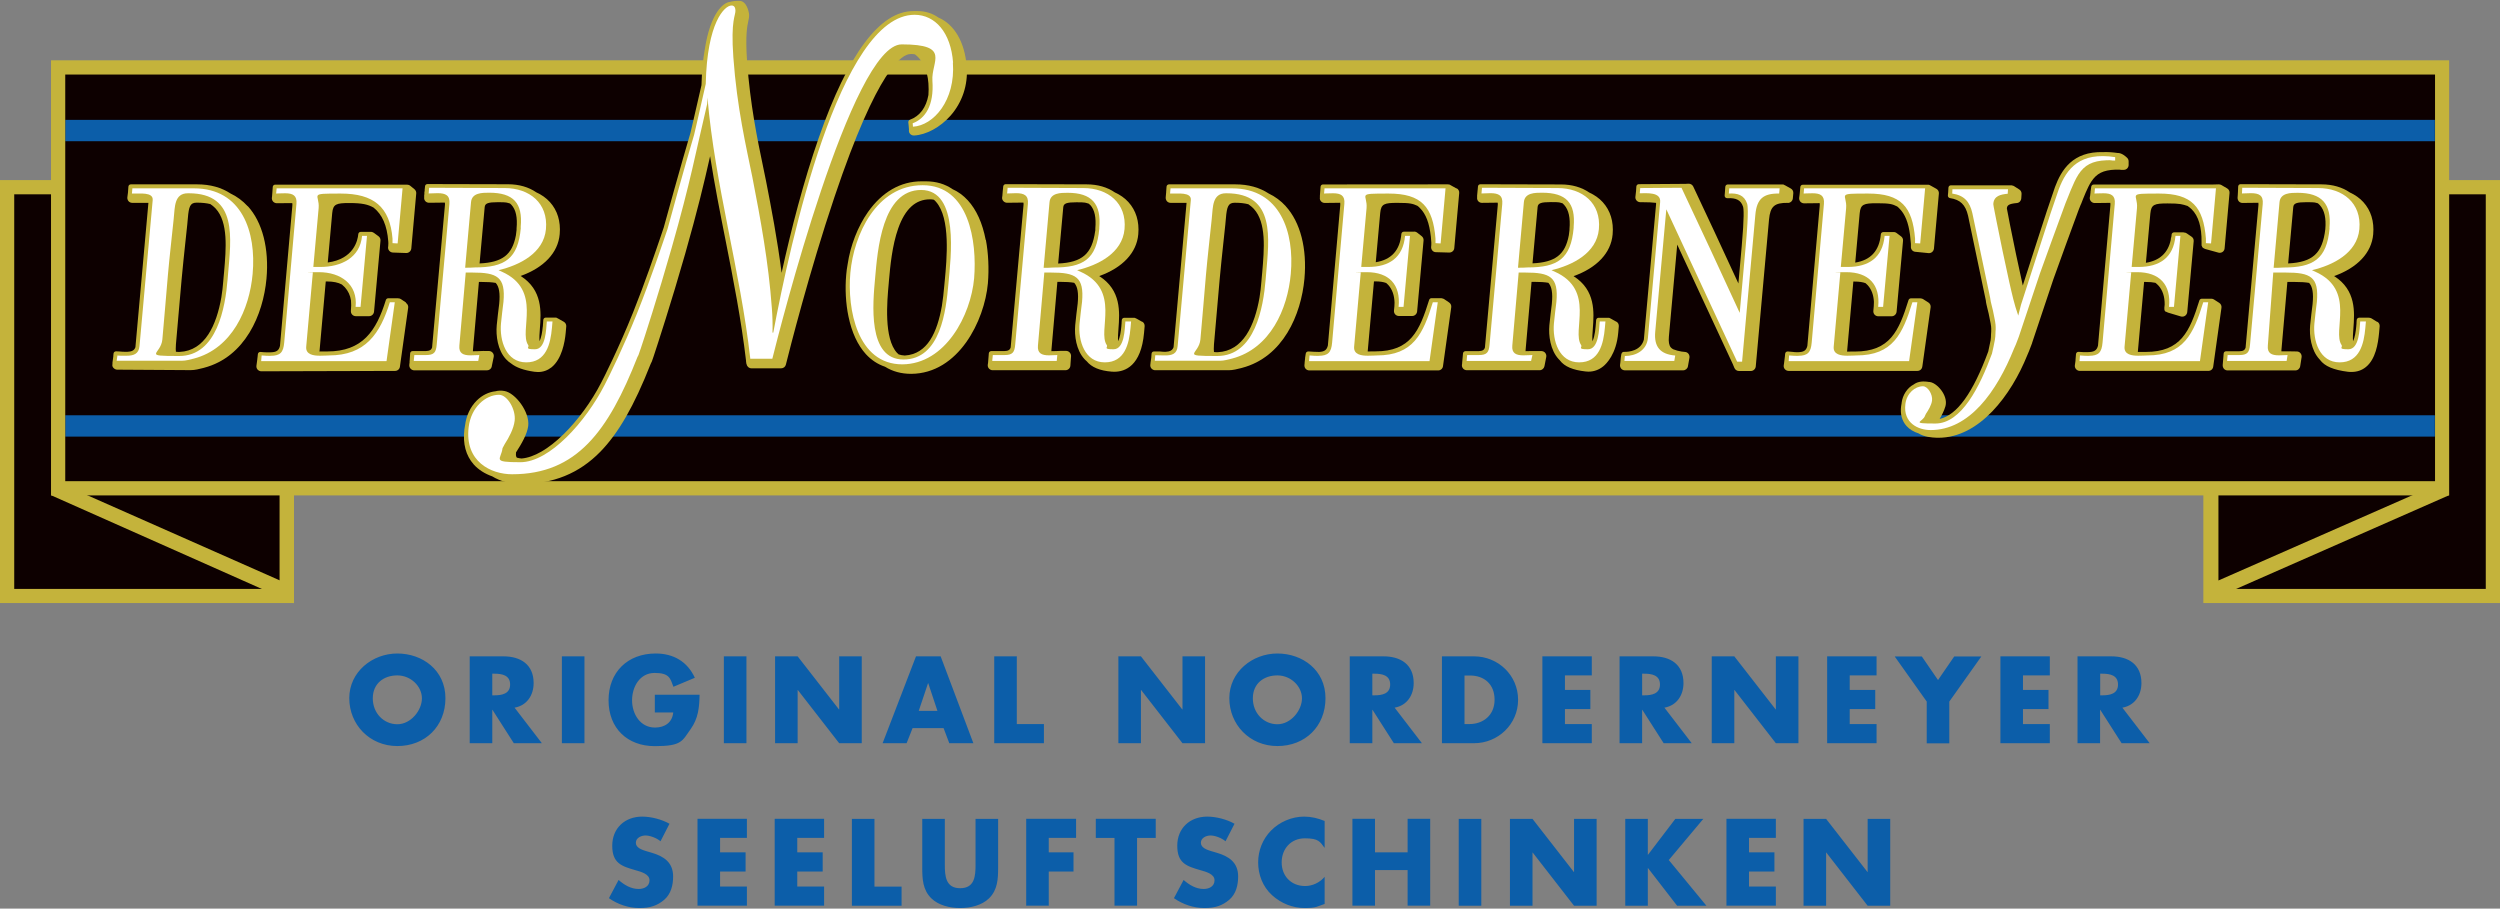 <svg xmlns="http://www.w3.org/2000/svg" viewBox="0 0 2636.2 958.1"><rect x="0" y="0" width="2636.2" height="958.1" fill="#808080" stroke="none"/><defs><style>      .cls-1 {        fill: #0c5ea9;      }      .cls-1, .cls-2, .cls-3, .cls-4, .cls-5 {        stroke-width: 0px;      }      .cls-2 {        fill-rule: evenodd;      }      .cls-2, .cls-4 {        fill: #c4b33b;      }      .cls-3 {        fill: #0d0000;      }      .cls-5 {        fill: #fff;      }    </style></defs><g id="Fl&#xE4;chen_schwarz" data-name="Fl&#xE4;chen schwarz"><rect class="cls-3" x="2330.9" y="197.4" width="297.8" height="431"></rect><rect class="cls-3" x="7.5" y="197.4" width="295" height="431"></rect><rect class="cls-3" x="61.3" y="71.1" width="2513.8" height="443.7"></rect><polygon class="cls-2" points="2553 511.7 2557 516.4 2339.3 612.1 2339.3 511.7 2324.1 511.7 2324.1 635.9 2582.3 522.3 2573.3 511.7 2553 511.7"></polygon><polygon class="cls-2" points="295 515.7 295 612 77.3 515.7 57.7 515.7 54 522.2 54 522.3 310 636.1 310 515.7 295 515.7"></polygon><polygon class="cls-4" points="2575.1 189.9 2575.1 204.9 2621.2 204.9 2621.2 621 2338.4 621 2338.4 514.9 2323.4 514.9 2323.4 635.9 2636.2 635.9 2636.2 189.9 2575.1 189.9"></polygon><polygon class="cls-4" points="295 513.7 295 621 15 621 15 204.9 62.3 204.9 62.3 189.9 0 189.9 0 635.9 310 635.9 310 513.7 295 513.7"></polygon><path class="cls-1" d="M2567.5,460.4H68.8v-22.5h2498.7v22.5ZM2567.5,148.9H68.8v-22.5h2498.7v22.5Z"></path><path class="cls-4" d="M2582.6,522.4H53.8V63.6h2528.8v458.7ZM68.8,507.4h2498.9V78.6H68.8v428.8Z"></path><g><path class="cls-4" d="M261.1,217.4c-5.2-5.7-11.2-10.1-17.9-13.3-9.7-6.4-21.5-9.7-35.3-9.7h-64.9c0,0-.2,0-.2,0h-4.8c-1.4,0-2.5,1-2.6,2.4l-.4,5.5h0s0,.3,0,.3l-.7,5.4c-.2,1.5.3,3,1.2,4.1s2.4,1.8,3.9,1.8h10.6c1.1,0,2.4,0,3.9,0,.6,0,1.5,0,2.6,0l-13.7,152.2c-1.1,3.3-3.7,4.7-8.7,4.9-1.1,0-2.2,0-4.7-.1-.4,0-.9,0-1.3-.1-1.6-.1-3.2-.3-5-.3s0,0-.1,0h-.8c-1.3,0-2.4,1.1-2.5,2.4l-.3,3.5-.8,6c0,.2,0,.3,0,.5v1c-.4,1.5,0,3,1.1,4.1s2.4,1.8,3.9,1.8l77.5.5c4.5,0,9-1.2,13-2.2l1.1-.3c43.3-11.4,62.3-56,65.8-93.9,2.9-31.8-4.3-59.7-19.7-76.5ZM185.5,371.1c-.2-1.6-.3-4,0-7.9,1-11.4,2-23.1,3-34.3.9-11.2,1.9-22.8,3-34.2,1.1-12.7,2.6-25.8,3.9-38.5.7-6.5,1.4-13.1,2.1-19.7l.2-2.3c.2-1.4.3-2.9.4-4.3,1-12,2.4-16.1,9-16.2h.4c.1,0,.2,0,.3,0,5.3,0,9.9.5,14,1.5,2.1,1.4,3.9,2.9,5.6,4.7,13.4,14.6,11,42.3,8.9,66.8-.2,1.8-.3,3.6-.5,5.3l-.4,4.7c-.4,5.5-1.1,11.2-2,16.9-5.1,29-17.1,56.3-44,57.5-1.5,0-2.8,0-4-.2Z"></path><path class="cls-4" d="M428.1,319l-5.2-3.5c-.8-.6-1.8-.9-2.8-.9-.2,0-.5-.1-.8-.1h-5.2c0,0-.2,0-.3,0h-4.4c-1.1,0-2.1.7-2.5,1.8-10.1,32.6-24.5,54.3-61.8,54.3s-3.2,0-4.8.1c-.6,0-1.3,0-1.9,0-.5,0-1,0-1.5,0,0,0,0-.1,0-.2l6.6-73.7c.5,0,1,0,1.5,0,6.4,0,11.6,1.1,15.5,3.2,1.1.9,2.1,1.9,3.1,2.9,3.5,3.9,5.7,8.5,6.5,13.9.3,3.2.3,6.9-.1,10.9-.1,1.5.3,2.9,1.3,4,1,1.1,2.4,1.7,3.9,1.7h14c2.7,0,4.9-2.1,5.2-4.7l6.8-74.9c.2-1.8-.6-3.6-2.1-4.7l-4.9-3.6c-1-.7-2.2-1.1-3.4-1-.2,0-.4,0-.6,0h-5.2c0,0-.2,0-.2,0h-4.4c-1.3,0-2.5,1-2.6,2.4-.6,6.5-4.7,26.2-32.2,29.9l4.7-52.1c.9-9.6,4.4-10.6,18.1-10.6s19.6,1.5,25.5,4.8c9.2,7.3,14.2,18.9,15.5,35.5.1,1.5.2,2.9,0,4.3,0,.2,0,.5,0,.7,0,.4-.1.8-.2,1.2-.1,1.4.3,2.8,1.3,3.9.9,1.1,2.3,1.7,3.7,1.8l14.1.5c2.7.1,5.1-2,5.4-4.7l5.2-58.1c.2-1.7-.6-3.4-1.9-4.5l-4.4-3.6c-1-.8-2.2-1.2-3.4-1.2h-.7c-.2,0-.4,0-.5,0h-132.8c0,0-.2,0-.2,0h-4.8c-1.4,0-2.5,1-2.6,2.4l-.4,5.5s0,0,0,0l-.3,3.9c0,.1,0,.2,0,.3l-.2,1.5c-.2,1.5.2,3,1.2,4.2,1,1.1,2.5,1.8,4,1.8,3.6,0,7.2,0,10.3-.1,2.4,0,4.4,0,6,0,.1,1,.2,2.1,0,3.4l-12.9,146.2c0,.3,0,.7-.1,1-1.2,5-3.9,6.6-10,6.7-1.5,0-3.1,0-4.6,0-2,0-4-.2-5.9-.4-1.4-.1-2.7.9-2.8,2.4l-.3,2.8-.3,2.4c0,.1,0,.2,0,.3l-.9,6.6c-.2,1.5.2,3,1.2,4.1,1,1.1,2.4,1.8,3.9,1.8h0l141.1-.4c2.6,0,4.8-1.9,5.1-4.5l8.7-62.1c.3-2-.6-3.9-2.2-5Z"></path><path class="cls-4" d="M518.5,386.5l2.1-10.1c.3-1.5,0-3.1-1-4.3-.4-.5-.9-.9-1.5-1.3-.3-.2-.7-.4-1.2-.5-.4-.1-.9-.2-1.4-.2s-.5,0-.7,0c-3.2-.1-7.5,0-11,.2,0,0-.2,0-.3,0-1.5,0-3,0-4.4.1-.1,0-.3,0-.4,0,0-.3,0-.6,0-1l6.3-72.1h2.3c6.5,0,11.5.3,15.4,1,0,0,0,0,0,0,3.6,3.9,4.8,10.8,3.7,22.1-.9,7.4-1.9,15.1-2.6,22.6-1,11,1,26.2,9.7,35.7,1.7,1.8,3.5,3.4,5.5,4.6,5.4,4.3,13.3,7.1,24.4,8.7,1.3.2,2.6.3,3.9.3,5.3,0,10.1-1.7,14.2-4.9,10.9-8.7,14.1-26.5,15-36.3l.6-6.8c.2-2-.8-4-2.6-5l-6-3.4c-.3-.1-.5-.3-.8-.4-.5-.4-1-.6-1.6-.6h-6c0,0-.2,0-.2,0h-4.4c-1.3,0-2.5,1-2.6,2.4,0,.8-.1,1.8-.2,2.8,0,0,0,.2,0,.3,0,.7-.1,1.5-.2,2.4,0,.6,0,1.3-.2,2-.5,4.9-1.3,10.9-3.4,14.9-.3-3.7,0-8.3.4-13.2,1.3-17.4,3.1-40.6-20.3-55.5,24.6-8.8,39.5-24.5,41.2-44.1,1.2-13.4-2.4-25.1-10.4-33.9-3.9-4.3-8.8-7.7-14.3-10.2-7.9-5.5-18.2-8.5-29.8-8.5s-27,0-40.1-.1c-13,0-26.5-.1-39.8-.1h-.3c0,0-.2,0-.3,0-1.5,0-2.9,0-4.4,0s-2.5,1-2.6,2.3l-.4,3.8s0,0,0,.1v1.3c-.2.3-.3.7-.3,1v2c-.1,0-.2,1.4-.2,1.4,0,.2,0,.4,0,.6v1.7c-.2,1.4.3,2.8,1.3,3.9,1,1,2.3,1.6,3.8,1.6s5.2,0,9.1-.1c2.8,0,5.8-.1,7.6-.1.2,1,.2,2.2,0,3.6l-13.4,148.4c0,.2,0,.3,0,.5-.8,2.9-2.6,3.9-6.8,4.1h-8.8c0,0-.2,0-.2,0h-4.8c-1.4,0-2.5,1-2.6,2.4l-.4,5.8c0,0,0,.2,0,.3l-.2,2.4v1.6c-.1,0-.1.1-.1.2l-.2,2c-.1,1.4.4,2.9,1.4,3.9,1,1.1,2.4,1.7,3.8,1.7h76.7c2.5,0,4.6-1.7,5.1-4.1ZM539.3,216c4.7,5.1,6.5,13.3,5.4,25.1v1.4c-.3,2-.5,3.9-.7,5.7-3.9,20.6-14.4,28.5-38.3,29.6l5.4-59.5c.4-3.9,3.6-5.1,13.9-5.1s9.2.5,12.8,1.4c.6.5,1.1,1,1.6,1.5Z"></path><path class="cls-4" d="M1039.4,253c-3.4-17.8-9.8-31.9-18.9-41.8-4.7-5.1-10-9-16-11.7-8-5.5-17.4-8.3-28.2-8.3s-1.8,0-2.7,0c-.6,0-1.3,0-1.9,0-22,0-41.5,11.2-56.4,32.3-10.7,15.2-18.6,35.4-21.5,55.2-.7,3.7-1.2,7.4-1.5,11.1h0c-1.3,14.6-.5,30.2,2.4,44,3.5,16.8,9.7,30.1,18.3,39.6,5.8,6.3,12.5,10.7,20.2,13.3,8,5,17.2,7.5,27.6,7.5,49.9-.3,77.3-55.9,80.9-95.4,1.3-15.6.5-31.8-2.1-45.8ZM986.9,212.7c15.6,17.3,11.5,60.4,9.3,83.6-.2,1.9-.3,3.6-.5,5.2-.6,7.1-1.4,14.2-2.5,21.1-4.9,27.6-15,50.8-39.1,52.3-2.3-.1-4.5-.5-6.5-1.2-.6-.5-1.1-1-1.7-1.6-14-15.3-10.5-54.1-8.8-72.8l.3-3.6c1.3-14.7,3.3-36.8,9.8-55,7.3-20.5,18.3-30.5,33.4-30.5,1.4,0,2.8.1,4.1.4.8.6,1.5,1.3,2.2,2.1Z"></path><path class="cls-4" d="M1204.5,339.4l-6-3.4c-.2-.1-.5-.2-.8-.3-.5-.4-1-.6-1.6-.6h-6c0,0-.2,0-.2,0h-4.4c-1.3,0-2.5,1-2.6,2.4,0,.8-.1,1.8-.2,2.8,0,.2,0,.5,0,.7,0,.7-.1,1.4-.2,2.3,0,.4,0,.9-.1,1.3-.5,5-1.3,11.1-3.4,15.2-.3-3.7,0-8.3.4-13.2,1.3-17.4,3.1-40.6-20.3-55.5,24.6-8.8,39.5-24.5,41.2-44.1,1.2-13.4-2.4-25.1-10.4-33.9-3.9-4.3-8.8-7.7-14.3-10.2-7.9-5.5-18.2-8.5-29.8-8.5s-27,0-40.1-.1c-13,0-26.5-.1-39.8-.1h-.3c0,0-.2,0-.3,0-1.5,0-2.9,0-4.4,0h-.4c-1.3,0-2.5,1-2.6,2.3l-.6,5.7c0,0,0,.1,0,.2l-.3,3.7c0,.1,0,.2,0,.3l-.2,1.2c-.3,1.5,0,3.1,1.1,4.3,1,1.2,2.5,1.9,4,1.9s5.4,0,9.4-.1c3,0,6-.1,7.9-.1.2,1,.2,2.2,0,3.6l-13.4,148.4c0,.2,0,.3,0,.5-.8,2.9-2.6,4-6.8,4.1h-8.8c0,0-.2,0-.2,0h-4.7c-1.3,0-2.5,1-2.6,2.4l-.5,6.2s0,0,0,0l-.3,3.7-.3,2c-.2,1.5.2,3,1.2,4.1,1,1.1,2.4,1.8,3.9,1.8h76.8c2.7,0,5-2.1,5.2-4.8l.7-10c.1-1.4-.4-2.9-1.4-3.9-1-1.1-2.4-1.7-3.8-1.7s-.5,0-.7,0c-2.4-.2-5.8,0-9.8.2,0,0-.1,0-.2,0-1.5,0-3,0-4.4.1-.1,0-.3,0-.4,0,0-.3,0-.6,0-1l6.3-72.1h2.3c6.5,0,11.5.3,15.4,1,0,0,0,0,0,0,3.6,3.9,4.8,10.8,3.7,22-.9,7.4-1.9,15-2.6,22.7-1,11,1,26.2,9.7,35.7.8.8,1.5,1.6,2.4,2.3,5.2,6.4,13.8,10,26.4,11,.9,0,1.8.1,2.7.1,11.4,0,28.3-6.1,31.4-41.1l.6-6.8c.2-2-.8-4-2.6-5ZM1149.6,216.1c4.7,5.1,6.4,13.2,5.4,24.9v2.1c-.2.3-.2.5-.2.8-3.3,23.8-13.6,32.8-39,34l5.4-59.5c.4-3.9,3.6-5.1,13.9-5.1s9.4.5,13,1.5c.5.5,1,.9,1.5,1.4Z"></path><path class="cls-4" d="M1355.8,217.4c-5.2-5.7-11.2-10.1-17.9-13.3-9.7-6.4-21.5-9.7-35.3-9.7h-64.9c0,0-.2,0-.2,0h-4.8c-1.4,0-2.5,1.1-2.6,2.4l-.4,5.5s0,0,0,0h0c0,.2,0,.3,0,.4l-.5,5.5c-.1,1.5.4,2.9,1.3,4,1,1.1,2.4,1.7,3.8,1.7h10.4c1.1,0,2.4,0,3.9,0,.6,0,1.5,0,2.6,0l-13.7,152.2c-1.1,3.2-3.7,4.7-8.6,4.9-1.6,0-3.2-.1-6.1-.4,0,0-.2,0-.2,0h-4.7c-.2,0-.5,0-.7,0-.3,0-.7,0-1.1.1-1,.3-1.7,1.2-1.8,2.2l-.3,3.8c0,0,0,.2,0,.3l-.8,5.5c0,.1,0,.2,0,.4l-.2,1.6c-.2,1.5.2,3,1.2,4.1,1,1.1,2.4,1.8,3.9,1.8h77.5c4.5,0,9-1.2,13-2.2l1.1-.3c43.3-11.4,62.3-56,65.8-93.9,2.9-31.8-4.3-59.7-19.7-76.5ZM1280.1,371.1c-.2-1.6-.3-4,0-7.9,1-11.4,2-23,3-34.2.9-11.2,1.9-22.9,3-34.3,1.1-12.7,2.6-25.9,3.9-38.5.7-6.5,1.4-13,2.1-19.6l.2-2.3c.2-1.4.3-2.9.4-4.3,1-12.1,2.5-16.2,9.2-16.2s.4,0,.6,0h0c5.2,0,9.8.5,13.9,1.6,2.1,1.4,4,3,5.7,4.8,13.4,14.6,11,42.3,8.9,66.8-.2,1.8-.3,3.6-.5,5.3l-.4,4.7c-.4,5.5-1.1,11.2-2,16.9-5.1,29-17.1,56.3-44,57.5-1.5,0-2.8,0-4-.2Z"></path><path class="cls-4" d="M1536,198.8l-6.5-3.6c-.5-.5-1.1-.7-1.8-.7h0c-.4,0-.8-.1-1.2-.1h-6.6c0,.1-119.8.1-119.8.1,0,0-.2,0-.2,0h-4.8c-1.4,0-2.5,1-2.6,2.4l-.4,5.5s0,0,0,0l-.3,3.9c0,.2,0,.4,0,.6v1.4c-.3,1.5.2,2.9,1.2,4s2.4,1.7,3.9,1.7,5.2,0,9.1-.1c2.6,0,5.3,0,7.2-.1.1,1,.2,2.1,0,3.4l-12.9,146.2c0,.3,0,.7-.1,1-1.2,4.7-3.6,6.4-9.1,6.7-3.5,0-8.5-.3-10.9-.5-.2,0-.3,0-.5,0,0,0,0,0,0,0-1.4-.1-2.6.9-2.8,2.2l-.7,4.4c0,.2,0,.3,0,.5l-.5,4.6v.4c0,0,0,.1,0,.2l-.2,2c-.1,1.5.3,2.9,1.3,4,1,1.1,2.4,1.7,3.9,1.7h135.8c2.6,0,4.8-1.9,5.1-4.5l8.7-62.1c.3-2-.6-4-2.3-5.1l-5.2-3.5c-.7-.5-1.5-.7-2.3-.8-.3-.2-.7-.2-1.1-.2h-5.2c0,0-.2,0-.3,0h-4.4c-1.1,0-2.1.7-2.5,1.8-10.2,32.8-19.6,54.3-56.6,54.3s-3.2,0-4.8.1c-.6,0-1.3,0-1.9,0-.5,0-1,0-1.5,0,0,0,0-.1,0-.2l6.6-73.7c.5,0,1,0,1.5,0,4.7,0,8.5.6,11.4,1.7.8.7,1.6,1.4,2.3,2.2,4.1,4.6,6.3,10.8,6.5,18.5,0,2.5-.2,5.3-.6,8.4-.1,1.5.3,2.9,1.3,4,1,1.1,2.4,1.7,3.9,1.7h14c2.7,0,4.9-2.1,5.2-4.7l6.8-74.9c.2-1.8-.6-3.5-2-4.6l-4.7-3.7c-1.2-.9-2.6-1.3-4-1,0,0-.2,0-.3,0h-5.2c0,0-.2,0-.2,0h-4.4c-1.3,0-2.5,1-2.6,2.4-1.5,17.2-10.6,27.2-27,29.8l4.7-52c.9-9.6,4.4-10.6,18.1-10.6s16.2.9,21.1,3.1c1,.7,1.9,1.5,2.7,2.4,6.3,6.3,9.9,15.7,11.5,30.2.2,2,.4,4.1.5,6.3.1,1.3-.1,3.7-.2,4.4-.1,1.4.3,2.8,1.3,3.9.9,1.1,2.3,1.7,3.7,1.7l14.1.4c2.8,0,5.1-2,5.3-4.7l5.2-58.1c.2-2.1-.9-4-2.7-5Z"></path><path class="cls-4" d="M1704.7,339.4l-6.1-3.4c-.2-.1-.4-.2-.6-.3-.5-.4-1-.6-1.7-.6h-6c0,0-.2,0-.2,0h-4.4c-1.3,0-2.5,1-2.6,2.4,0,.8-.1,1.8-.2,2.8-.4,5.2-1,14.2-3.7,19.6-.3-3.7,0-8.3.4-13.2,1.3-17.4,3.1-40.6-20.3-55.5,24.6-8.8,39.5-24.5,41.2-44.1,1.2-13.4-2.4-25.1-10.4-33.9-3.9-4.3-8.8-7.7-14.3-10.2-7.9-5.5-18.2-8.5-29.8-8.5s-27,0-40.1-.1c-13,0-26.5-.1-39.8-.1h-.3c0,0-.2,0-.3,0-1.5,0-2.9,0-4.4,0s-2.5,1-2.6,2.3l-.3,3.4c0,.2,0,.5-.1.8l-.2,2.2-.3,3.2c0,.2,0,.4,0,.5v1.6c-.2,1.4.3,2.9,1.2,3.9,1,1.1,2.4,1.7,3.8,1.7s5.2,0,9.1-.1c2.9,0,5.8-.1,7.6-.1.2,1,.2,2.2,0,3.6l-13.4,148.4c0,.2,0,.3,0,.5-.8,2.9-2.6,3.9-6.8,4.1h-8.8c0,0-.2,0-.2,0h-4.8c-1.3,0-2.5,1-2.6,2.4l-.6,6.8s0,0,0,0l-.3,3.2c0,.2,0,.4,0,.6l-.2,1.4c-.2,1.5.3,2.9,1.3,4s2.4,1.7,3.9,1.7h76.7c2.5,0,4.6-1.8,5.1-4.2l1.9-9.8c.3-1.5-.1-3.1-1.1-4.3-.8-1-1.9-1.6-3.2-1.8-.2,0-.4,0-.7-.1h-1.2c-2.5,0-6.9,0-10.6,0,0,0-.1,0-.2,0-1.5,0-3,0-4.4.1-.1,0-.3,0-.4,0,0-.3,0-.6,0-1l6.3-72.1h2.3c6.5,0,11.5.3,15.4,1,0,0,0,0,0,0,3.6,3.9,4.8,10.8,3.7,22v.2c-.9,7.4-1.9,15-2.6,22.5-1,11,1,26.2,9.7,35.7.4.4.8.9,1.3,1.3,0,0,0,.1.1.2,4.9,6.4,13.6,10.1,27.1,11.6,1,.1,2,.2,3,.2,5.7,0,11.1-1.9,15.7-5.7,3.2-2.6,13.7-12.8,15.7-35.3l.6-6.8c.2-2-.8-4-2.6-5ZM1649.4,216.1c4.8,5.3,6.6,13.6,5.6,25.5,0,0,0,0,0,.1v.8c-.2,2-.4,3.8-.7,5.6-3.9,20.6-14.4,28.5-38.3,29.6l5.4-59.5c.4-3.9,3.6-5.1,13.9-5.1s8.9.4,12.4,1.3c.6.5,1.2,1.1,1.7,1.7Z"></path><path class="cls-4" d="M1885.2,214c2.7,0,5-2,5.3-4.7l.5-5.5c.2-2-.8-4-2.6-5l-6.1-3.4c-.2-.1-.5-.2-.7-.3-.5-.4-1-.6-1.6-.6h-53.1c0,0-.2,0-.2,0h-4.8c-1.4,0-2.5,1.1-2.6,2.4l-.4,5.5s0,0,0,0l-.3,3.8c0,.8.2,1.5.7,2,.5.5,1.3.8,2,.8,9.5-.5,14.4,2,16.7,8.9.7,2.1,1.4,10.4-1.4,41.8l-3.5,39.2c-18.3-39.8-33.7-72.8-47.6-102.2-.9-1.9-2.9-3.1-5-3l-3.9.2s0,0,0,0h-4.6s0,0,0,0h0l-43.9.3c-1.4,0-2.5,1.1-2.6,2.4l-.3,4.5c0,0,0,.1,0,.2l-.7,6.2c-.2,1.5.3,2.9,1.3,4,1,1.1,2.4,1.7,3.9,1.7s1.2,0,1.9,0c6,0,10.9.2,14.7.7,0,.4,0,.9,0,1.4l-12.9,142.9c-3.2,11.9-16.2,12.9-20.3,12.8h-.8c-1.1,0-2.1.8-2.4,1.8-.2.3-.3.6-.3.9l-.5,3.4s0,0,0,.1l-.5,5.3-.3,2.1c-.2,1.5.3,3,1.2,4.1s2.4,1.8,3.9,1.8h61.4c2.5,0,4.7-1.8,5.1-4.3l1.6-9c.2-1.4-.1-2.9-1-4.1-.9-1.2-2.2-1.9-3.7-2-1.3-.1-2.5-.2-3.6-.4-3.2-.5-6.1-1.3-8.8-2.4-1.1-.6-1.9-1.2-2.6-2-1.8-2.2-2.5-5.9-2-11.2l8.8-97.2,59,126.9s0,0,0,.1l1.3,3.1c.8,1.9,2.7,3.2,4.8,3.2h12.5c2.7,0,4.9-2.1,5.2-4.7l14-155c1.3-13.9,5.7-17.8,19.9-17.6Z"></path><path class="cls-4" d="M2027.1,386.2l8.7-62.1c.3-2-.6-4-2.3-5.1l-5.5-3.5c-.7-.5-1.5-.7-2.3-.8-.3,0-.5-.1-.8-.1h-5.2c0,0-.2,0-.3,0h-4.4c-1.1,0-2.1.7-2.5,1.8-10.2,32.8-19.6,54.3-56.6,54.3s-3.2,0-4.8.1c-.6,0-1.3,0-1.9,0-.5,0-1,0-1.5,0,0,0,0-.1,0-.2l6.6-73.7c.5,0,1,0,1.5,0,4.7,0,8.5.6,11.4,1.7.8.7,1.6,1.4,2.3,2.2,4,4.4,6.1,10.2,6.5,17.5,0,2.8-.2,5.9-.6,9.5-.1,1.5.3,2.9,1.3,4,1,1.1,2.4,1.7,3.9,1.7h14.1c2.7,0,4.9-2.1,5.2-4.7l6.8-74.9c.2-1.8-.6-3.5-2-4.6l-4.8-3.6c-1-.8-2.3-1.1-3.6-1-.2,0-.4,0-.6,0h-5.2c0,0-.2,0-.2,0h-4.4c-1.3,0-2.5,1-2.6,2.4-1.6,17.2-10.6,27.2-27,29.8l4.7-52c.9-9.6,4.4-10.6,18.1-10.6s16.4.9,21.4,3.4c.9.7,1.7,1.4,2.4,2.2,5.9,5.9,9.5,14.7,11.2,28,.3,2.9.6,6,.9,9.3,0,.6,0,1.2,0,1.7,0,.2,0,.4,0,.5,0,0,0,.1,0,.2v.3c-.3,2.8,1.8,5.4,4.6,5.6l14,1.4c1.4.1,2.8-.3,3.8-1.2,1.1-.9,1.7-2.2,1.9-3.5l5.2-58.1c.2-2-.8-4-2.6-5l-6.1-3.4c-.2-.1-.4-.2-.6-.3-.5-.4-1-.6-1.6-.6h-127.6c0,0-.2,0-.2,0h-4.8c-1.4,0-2.5,1-2.6,2.4l-.5,5.5s0,0,0,0l-.3,2.9-.4,2.9c-.2,1.5.3,3,1.2,4.1,1,1.1,2.4,1.8,3.9,1.8s5.3,0,9.2-.1c2.7,0,5.4,0,7.3-.1.1,1,.2,2.1,0,3.4l-12.9,146.2c0,.4,0,.7-.1,1-1.3,5.2-4.1,6.6-11.1,6.6-1.6,0-3.2-.2-4.8-.4-.1,0-.2,0-.3,0-.4,0-.7,0-1.1-.1-1.1-.1-2.2-.2-3.3-.3-1.4-.1-2.7.9-2.8,2.4l-.3,3.1-.9,7.2s0,0,0,0l-.3,1.9c-.2,1.5.2,3,1.2,4.1,1,1.1,2.4,1.8,3.9,1.8h135.9c2.6,0,4.8-1.9,5.1-4.5Z"></path><path class="cls-4" d="M2321.7,259.1c.1.4.3.9.5,1.3.3.7.9,1.1,1.6,1.4.4.3.9.5,1.4.7l14.1,3.9c1.5.4,3.1.1,4.3-.7,1.3-.9,2.1-2.3,2.2-3.8l5.2-58.4c.2-2-.8-3.9-2.6-4.9l-6-3.5c-.8-.5-1.8-.7-2.8-.7l-7.4.2h-119.8c0,0-.2,0-.2,0h-4.4c-1.3,0-2.4.9-2.6,2.2l-.8,5.5c0,.2,0,.4,0,.6l-.4,3.4s0,0,0,.1l-.3,1.5c-.3,1.5.1,3.1,1.1,4.3,1,1.2,2.5,1.9,4,1.9s5.3,0,9.2-.1c2.7,0,5.4,0,7.3-.1.1,1,.2,2.1,0,3.4l-12.9,146.2c0,.3,0,.7-.1,1-1.3,5.1-4.1,6.7-10.6,6.8-.6,0-1.2,0-1.7,0-.1,0-.2,0-.3,0-.4,0-.7,0-1.1,0-.7,0-1.4,0-2,0,0,0,0,0,0,0-1.6,0-3.1-.2-4.7-.3-1.4-.1-2.7.9-2.8,2.4l-.5,6s0,0,0,0v.9c0,0-.7,4.9-.7,4.9-.2,1.5.3,3,1.3,4.1,1,1.1,2.4,1.8,3.9,1.8h135.6c2.6,0,4.8-1.9,5.1-4.5l8.7-62.1c.3-2-.6-4-2.3-5.1l-5.6-3.6c-.8-.5-1.7-.8-2.5-.8-.2,0-.3,0-.5,0h-5.2c0,0-.2,0-.3,0h-4.4c-1.1,0-2.1.7-2.5,1.8-10.2,32.8-19.6,54.3-56.6,54.3s-3.2,0-4.8.1c-.6,0-1.3,0-1.9,0-.5,0-1,0-1.6,0,0,0,0-.1,0-.2l6.6-73.7c.5,0,1,0,1.5,0,4.2,0,7.7.3,10.4.9,1.2.9,2.3,1.9,3.3,3,4.4,4.9,6.6,11.6,6.5,20.1,0,.9-.2,1.9-.3,2.8,0,.4,0,.9,0,1.3,0,.2,0,.5,0,.7,0,.7.2,1.5.7,2,.4.5,1,.8,1.6.8.4.3.9.5,1.4.7l13.7,4.1c1.5.4,3.1.2,4.4-.7,1.3-.9,2.1-2.3,2.3-3.8l6.8-74.9c.2-1.9-.7-3.7-2.2-4.7l-5.1-3.5c-.8-.6-1.8-.9-2.7-.9-.3-.1-.6-.2-.9-.2h-5.2c0,0-.2,0-.2,0h-4.4c-1.3,0-2.5,1-2.6,2.4,0,1-.2,2-.4,2.9-.2.3-.3.6-.3,1,0,.6-.1,1.2-.2,1.7-2.9,13.7-11.7,21.8-26.2,24.1l4.7-52c.9-9.6,4.4-10.6,18.1-10.6s15.5.9,21.2,2.7c1.5,1.1,3,2.2,4.3,3.5,7.2,7.3,10.6,18.6,10.4,34.6,0,.3,0,.5,0,.8,0,.6,0,1.4,0,2.3,0,.5.1.9.3,1.3Z"></path><path class="cls-4" d="M2506.8,339.5l-6-3.7c-1-.6-2.1-.8-3.1-.8h-5.4c0,0-.2,0-.2,0h-4.4c-1.3,0-2.5,1-2.6,2.4,0,.8-.1,1.8-.2,2.8,0,.2,0,.4,0,.7h0c0,.7-.1,1.5-.2,2.4,0,.4,0,.9-.1,1.3-.5,5-1.3,11.1-3.4,15.2-.3-3.7,0-8.3.4-13.2,1.3-17.4,3.1-40.6-20.3-55.5,24.6-8.8,39.5-24.5,41.2-44.1,1.2-13.4-2.4-25.1-10.4-33.9-3.9-4.3-8.8-7.7-14.3-10.2-7.9-5.5-18.2-8.5-29.8-8.5s-27,0-40.1-.1c-13,0-26.5-.1-39.8-.1h-.3c0,0-.2,0-.3,0-1.6,0-3.2,0-4.8,0s-2.5,1.1-2.6,2.5l-.2,5.2-.2,3.7-.2,2.7c-.1,1.5.4,2.9,1.3,4,1,1.1,2.4,1.7,3.8,1.7s5.3,0,9.1-.1c2.9,0,5.8-.1,7.7-.1.2,1,.2,2.2,0,3.6l-13.4,148.4c0,.2,0,.3,0,.5-.8,2.9-2.6,4-6.8,4.1h-8.8c0,0-.2,0-.2,0h-4.8c-1.4,0-2.5,1-2.6,2.4l-.5,6.2s0,0,0,0l-.5,5.9c-.1,1.5.4,2.9,1.3,4,1,1.1,2.4,1.7,3.8,1.7h71.5c2.6,0,4.7-1.9,5.1-4.4l1.5-9.6c.2-1.5-.2-3-1.2-4.2-1-1.2-2.4-1.8-3.9-1.8s0,0,0,0c-.1,0-.2,0-.3,0-1.3-.1-3.5-.1-5.8-.1,0,0,0,0,0,0-1.1,0-2.2,0-3.2,0-.7,0-1.3,0-2,0-1.6,0-3.1,0-4,0s-.6,0-.9,0c0-.3,0-.7,0-1.1l6.3-72.1h7.5c6.5,0,11.5.3,15.4,1,0,0,0,0,0,0,3.6,3.9,4.8,10.8,3.7,22v.2c-.9,7.4-1.9,15-2.6,22.5-1,11,1,26.2,9.7,35.7.2.2.4.4.6.6,0,0,0,.1.1.2,5,6.7,14.3,10.6,29.3,12.5,1.3.2,2.7.2,3.9.2,5.8,0,10.9-1.7,15.2-5.2,10.3-8.3,12.8-24.6,13.9-36.1l.6-6.8c.2-2-.8-3.9-2.5-4.9ZM2446.2,216.3c4.9,5.4,6.8,13.7,5.8,25.3-3,25.4-13.1,34.9-39.2,36.2l5.4-59.5c.4-3.9,3.6-5.1,13.9-5.1s8.7.4,12.1,1.2c.7.6,1.4,1.2,2,1.9Z"></path><path class="cls-4" d="M960.2,56.9c1.6,0,3.1.1,4.6.4,7.4,5.6,13.1,15.5,14.2,30.6.3,4.4.3,8.5,0,12.3-2.3,13-9,22.2-19.5,26.1-1.1.4-1.8,1.5-1.7,2.7l.4,3.9.3,3.5c0,0,0,.1,0,.2-.2,1-.1,2,.2,3,.8,2.1,2.9,3.4,5.1,3.3,13-.7,27.7-8.7,38.5-20.9,12.4-14.1,18.5-32.3,17.1-51.4-1.9-26.1-13.1-45-29.9-52.1-6.2-4.4-13.6-6.8-21.7-6.8s-1.6,0-2.5,0c-.7,0-1.5,0-2.2,0-35.2,0-68.7,44.9-99.7,133.5-16.1,46-29.2,97.1-39.2,142.5-4.5-35.3-10.9-68.5-16.4-96.7-1-4.9-2-9.9-3.1-15.1-6.1-29.2-13.6-65.5-16.9-110.9-2-28.2.2-37.8,1.3-42.9.5-2.3,1-4.4.8-6.8-.2-3-2.6-14.2-10.1-14.4-3.9-.1-7.4.3-10.4,1.2-6.6.7-20.2,11.3-26.2,49.9-1.8,10.3-3.1,22.8-3.5,37.8l-9.8,42.6c-.6,2.6-1.3,5.3-1.9,8-8.5,28.5-27,95.2-28.1,99.5-.7,2-1.6,4.8-2.8,8.3-6,17.6-17.2,50.5-29.5,81.2-15.4,38.5-31.8,70.7-33.7,74.2-10.2,19.9-24.7,39.7-39.7,54.4-16,15.6-31.2,24.4-44.2,25.5-1.5-.1-3.2-.4-5-.9-.6-.8-1.2-2.2-.9-4.4v-1.1c5.9-9.1,11.8-19.3,12.9-27.9,1.8-14.8-13.7-35-25.1-36.9-3.3-.6-6.5-.5-9.4.3-7,.7-14.1,4.1-19.8,9.8-6.7,6.7-11.1,16-12.3,26.2-.3,1.4-.5,2.8-.7,4.2-1.8,15.1,1.5,27.5,9.8,36.9,5,5.6,11.8,9.9,19.5,12.6,8.5,5.2,19.1,8.1,30.2,8.1,34,0,61.4-11.1,83.8-34,19.2-19.7,35.6-48.2,53.1-92.6.8-1.3,1.7-3.4,3.1-7.9.1-.4.3-.9.5-1.5,3.1-9.3,18.6-56.8,32.8-106.7,13.2-46.5,19.8-74.1,26.3-103,4.7,30,10.5,59.6,16.3,88.7,8.2,41.4,16.6,84.2,21.6,127.1,0,.2,0,.4,0,.7,0,.2,0,.4.1.5,0,.3,0,.6.1.9,0,.6.2,1.1.4,1.5h0c.5,2.6,2.6,4.3,5.1,4.3h31.3c2.4,0,4.5-1.6,5-3.9,3.9-15.7,24.8-98.2,51.3-176.9,45.7-135.9,71.3-150.6,80.1-150.6Z"></path><path class="cls-4" d="M2194.3,215.5c2.8-7.2,7-18,10.8-23.8,5.7-8.8,12.6-12.3,25.4-12.8,3.1-.1,3.8,0,4.4,0,1.1.2,2.2.3,4.7.2,2.8,0,5-2.4,5-5.2v-3.7c0-1.4-.5-2.7-1.5-3.7-1.5-1.5-5.3-4.9-9.4-5.2-.3,0-.5,0-.8,0-5.5-.8-10.6-1.1-15.2-.9-32.1-.9-44,18.8-50.7,36.7,0,.1-8.4,24.6-8.6,25.3l-10.8,33.3-14.6,45.4h0c-4.9-21.7-9.4-43.8-13.7-65.1-.1-1-.5-3.1-1.4-7.4-.6-3-1.5-7.5-1.7-8.8.3-3.3,1.9-4.9,10.5-5.7,2.6-.2,4.5-2.3,4.7-4.9l.3-4.7c.1-1.9-.8-3.7-2.4-4.7l-5.5-3.5c-.6-.4-1.3-.6-2-.7-.3-.2-.7-.2-1.1-.2h-58.6c0,0-.2,0-.2,0h-4.7c-1.4,0-2.5,1.1-2.6,2.4l-.3,5.2-.3,3.1c-.1,1.4.9,2.6,2.2,2.8,10.9,1.6,16.4,7,19.1,18.6l18.7,89.2c.2,2.7,1,5.6,1.8,9,.8,3,1.6,6.4,2.3,10.3,0,0,0,0,0,.1,1.7,7.7,1.7,9.8,1.6,12.6,0,.3,0,.7,0,1-.1.6-.1,1.5-.2,3,0,1.7-.1,3.9-.4,6-.7,3.8-1.9,9-2.5,11.9-16.1,43.7-32.9,67.1-51.3,71.2,2.4-4,4.9-9.1,6.1-13.3,1.3-4.6.2-10-3.1-15.2-3-4.7-8.3-9.8-13.4-10.5-.5,0-.9-.1-1.4-.1-.4-.1-.9-.2-1.3-.2-6.5-.8-11,.5-14.2,2.9-7,3.6-11.7,11.4-12.7,19,0,.3,0,.7-.1,1-.2,1-.4,1.9-.5,2.9-1.1,8.3.9,15.5,5.6,20.8,3.2,3.6,7.7,6.3,12.8,7.9,6.1,3.8,13.8,4.4,19.6,4.6.4,0,.9,0,1.3,0,43.3,0,76.8-44.9,93.8-87.2l1.1-2.6c.4-.9.6-1.5.7-1.6,0,0,0-.2.1-.3,1.2-3.1,3.1-8.1,3.1-8.1,0,0,0-.1,0-.2l22.4-67c1.8-5.1,25.1-69.5,26.7-73.3.6-1.4,1.4-3.3,2.3-5.8Z"></path></g><path class="cls-5" d="M199,203.8c52.1,0,44.6,47.8,41.4,86.2l-.4,4.7c-2.4,29.3-11.2,80.7-51.1,80.7s-19.2-1.3-17.7-17.4c2.1-22.8,3.9-45.7,5.9-68.5,1.7-19.2,4-38.7,6-58.2l.2-2.3c1.2-10.1.2-25.2,14.8-25.2h.9ZM123.8,375.1l-.8,5.3h68.8c4.2,0,8.7-1.3,12.7-2.3,40.3-10.6,58.6-52.2,61.9-89.3,4-43.9-11.1-90.2-61.9-90.2h-64.9l-.5,5.5h1.8c5.7.3,21-2,20.1,7l-13.9,153.9c-.7,8.3-6.4,10.1-13.4,10.1s-3.2,0-6.6,0l-3.5-.2h0Z"></path><path class="cls-5" d="M285.2,375.2c10.4,0,13.6-3.6,14.5-14l12.9-146.2c.8-8.8-3.7-11.2-12-11.2s-6.3.3-9.4.3l.5-5.5h132.8l-5.2,58.1-5.4-.3c.1-1.6,0-3.1,0-4.7-2.7-33.6-19.9-47.6-54.7-47.6s-21.9.3-23.2,15.4l-5.6,62h7.3c21.9,0,42-9.6,44.1-32.8h5.2l-6.8,74.9h-5.2c2.4-23.6-15.4-36.6-38.8-36.6s-4.2.3-6.3.3l-7,78.2c-.8,8.6,8,9.6,14.5,9.6s6.3-.3,9.4-.3c38.7,0,54.1-23.1,64.3-56.1h5.2l-8.7,62.1h-132.2l.5-6c3.1.3,6.4.5,9.6.5h0Z"></path><path class="cls-5" d="M549.2,240.3c-2.9,32.7-17,41.7-48.5,41.7-3.4.3-6.8.3-10.2.3l6.2-69.2c.9-9.9,11.8-9.9,19.1-9.9,25.5,0,35.6,10.8,33.3,36v1.1h0ZM452.5,198.3l-.5,5.7c3.1,0,6.3-.3,9.4-.3,8.6,0,13.3,2.3,12.5,11.4l-13.4,148.4c-.7,8.1-2.8,10.9-11.4,10.9h-12.2l-.6,6.2h68l1.1-6.2c-2.9,0-6.3.3-9.2.3-7.8,0-12.6-2.1-11.8-10.4l6.7-76.9h7c26,0,35.2,4.4,32.8,30.9-.9,7.5-1.9,15.1-2.6,22.6-1.7,18.4,5.4,41.2,26.6,41.2s25.6-19.7,27.1-36.3l.6-6.8h-6c-.7,7.5-.8,29.3-12.5,29.3s-5.5-2.1-7.1-4.4c-10.3-14.8,15.6-57.9-27.8-77.4l-3.5-1.6c22-5.2,47.7-17.9,50-43.3,2.5-27.5-17.5-43.3-43.5-43.3s-52.8-.3-79.6-.3h-.4Z"></path><path class="cls-5" d="M1005,66.1c-2.3-31.8-18.9-50.5-40.6-50.5-78.8,0-131,239.8-149,335.1h-.8c.2-8.4,0-17.4-.7-25.8-3.5-48.5-12-94.1-20.5-137.8-6.6-32.7-16.2-72.9-20.1-126.7-2.9-40.2,2.6-43.8,2.2-49.8-.2-3-1.5-4.8-4.1-4.8-7.2,0-25.8,17.4-27.2,82.7l-10.4,45.6c-.6,2.6-1.3,5.3-1.9,8.1-8.6,28.7-27.6,97.3-28.1,99.6-4,11.4-17.5,52.5-32.5,89.7-13.7,34.1-28.7,64.7-33.8,74.5-19.7,38.4-57.8,81.4-88.8,81.4s-20.2-2.8-18.8-14.8l2.3-4.3c4.4-6.8,9.5-16.1,10.5-24.7,1.4-11.9-7.8-27.3-16.5-27.3-14.1,0-29.5,13.1-32,34.1-4.4,36.4,23.6,49.7,45.8,49.7,68.1,0,101.4-45.3,132.3-123.9.6-.7,1.5-3,2.8-7.2.1-.3.3-.8.5-1.3,3.2-9.4,18.5-56.5,32.7-106.5,20.2-70.9,24.9-98.8,37.4-151.6l.3-6.7c8,92.8,34.5,181.7,45.1,274.7,0,.2,0,.5,0,.7h23.3c7.7-30.9,83.9-331.5,136.4-331.5s31,18,32.4,38.3c1.9,26.4-7.8,40.1-20.8,44.9l.3,3.6c21.6-1.2,45-27.6,42.1-67.7h0Z"></path><path class="cls-5" d="M952.7,379.1c-38.2,0-32.3-59.6-29.9-86,2.6-28.8,7.1-92.8,48.6-92.8,40.5.3,31.2,71.3,28.7,99-2.5,28-8.2,79.8-47.5,79.8h0ZM896.7,287.6c-3.5,38.4,7.3,96.6,54.8,96.6,45.5-.3,72.2-51.8,75.7-90.7,3.2-38.9-5.4-98.2-54.3-98.2s-72.6,52.4-76.2,92.3h0Z"></path><path class="cls-5" d="M1159.2,241c-2.9,32.7-17,41.1-48.5,41.1-3.4.3-6.8.3-10.2.3l6.2-69.2c.9-9.9,11.8-9.9,19.1-9.9,25.5,0,35.6,11.7,33.4,36.8v.9h0ZM1062.5,198.3l-.5,5.7c3.1,0,6.3-.3,9.4-.3,8.6,0,13.3,2.3,12.5,11.4l-13.4,148.4c-.7,8.1-2.8,10.9-11.4,10.9h-12.2l-.6,6.2h68l.6-6.2c-2.9,0-5.7.3-8.6.3-7.8,0-12.6-2.1-11.8-10.4l6.7-76.9h7c26,0,35.2,4.4,32.8,30.9-.9,7.5-1.9,15.1-2.6,22.6-1.7,18.4,5.4,41.2,26.6,41.2s25.6-19.7,27.1-36.3l.6-6.8h-6c-.7,7.5-.8,29.3-12.5,29.3s-5.5-2.1-7.1-4.4c-10.3-14.8,15.6-57.9-27.8-77.4l-3.5-1.6c22-5.2,47.7-17.9,50-43.3,2.5-27.5-17.5-43.3-43.5-43.3s-52.8-.3-79.6-.3h-.4Z"></path><path class="cls-5" d="M1293.3,203.8c52.1,0,44.9,47.8,41.7,86.2l-.4,4.7c-2.4,29.3-11.2,80.7-51.1,80.7s-19.2-1.3-17.7-17.4c2.1-22.8,3.9-45.7,5.9-68.5,1.7-19.2,4-38.7,6-58.2l.2-2.3c1.2-10.1.2-25.2,14.8-25.2h.5ZM1218.2,374.7l-.5,5.7h68.8c4.2,0,8.7-1.3,12.7-2.3,40.3-10.6,58.6-52.2,61.9-89.3,4-43.9-11.1-90.2-61.9-90.2h-64.9l-.5,5.5h1.8c5.7.3,21-2,20.1,7l-13.9,153.9c-.7,8.3-6.1,9.8-13.1,9.8s-5.5-.2-8.9-.2h-1.7Z"></path><path class="cls-5" d="M1390.2,375.2c10.4,0,13.6-3.6,14.5-14l12.9-146.2c.8-8.8-3.7-11.2-12-11.2s-6.3.3-9.4.3l.5-5.5h127.6l-5.2,58.1-5.4-.3c.1-1.6,0-3.1,0-4.7-2.7-33.6-14.7-47.6-49.5-47.6s-21.9.3-23.2,15.4l-5.6,62h7.3c21.9,0,36.8-9.6,38.9-32.8h5.2l-6.8,74.9h-5.2c2.4-23.6-10.2-36.6-33.6-36.6s-4.2.3-6.3.3l-7,78.2c-.8,8.6,8,9.6,14.5,9.6s6.3-.3,9.4-.3c38.7,0,48.9-23.1,59.1-56.1h5.2l-8.7,62.1h-127l.5-6c3.1.3,6.4.5,9.6.5h0Z"></path><path class="cls-5" d="M1659.4,240.3c-2.9,32.7-17,41.7-48.5,41.7-3.4.3-6.8.3-10.2.3l6.2-69.2c.9-9.9,11.8-9.9,19.1-9.9,25.5,0,35.6,10.7,33.4,35.9v1.2h0ZM1562.7,198.3l-.5,5.7c3.1,0,6.3-.3,9.4-.3,8.6,0,13.3,2.3,12.5,11.4l-13.4,148.4c-.7,8.1-2.8,10.9-11.4,10.9h-12.2l-.6,6.2h68l1.4-6.2c-2.9,0-6.6.3-9.4.3-7.8,0-12.6-2.1-11.8-10.4l6.7-76.9h7c26,0,35.2,4.4,32.8,30.9-.9,7.5-1.9,15.1-2.6,22.6-1.7,18.4,5.4,41.2,26.6,41.2s25.6-19.7,27.1-36.3l.6-6.8h-6c-.7,7.5-.8,29.3-12.5,29.3s-5.5-2.1-7.1-4.4c-10.3-14.8,15.6-57.9-27.8-77.4l-3.5-1.6c22-5.2,47.7-17.9,50-43.3,2.5-27.5-17.5-43.3-43.5-43.3s-53.5-.3-80.2-.3h.3Z"></path><path class="cls-5" d="M1713.4,375.4c11.7,0,23.1-6,24.3-19l12.9-143.3c1-10.9-14.2-9.3-21.5-9.3l.5-5.5,43.5-.3c20.7,43.9,41.2,87.8,61.4,131.9l6.5-72.4c.7-8,3.3-36.6,1.3-42.8-3.1-9.1-10.2-11.2-19.3-10.6l.5-5.5h53.1l-.5,5.5c-16.6-.3-23.6,5.5-25.1,22.3l-14,155h-5.2l-74.7-160.7-11.7,129.3c-1.4,15.8,5.4,23.6,21.1,24.9l-1,5.7h-52.6l.5-5.5v.3h0Z"></path><path class="cls-5" d="M1895.9,375.2c10.4,0,13.6-3.6,14.5-14l12.9-146.2c.8-8.8-3.7-11.2-12-11.2s-6.3.3-9.4.3l.5-5.5h127.6l-5.2,58.1-5.4-.3c.1-1.6,0-3.1,0-4.7-2.7-33.6-14.7-47.6-49.5-47.6s-21.9.3-23.2,15.4l-5.6,62h7.3c21.9,0,36.8-9.6,38.9-32.8h5.2l-6.8,74.9h-5.2c2.4-23.6-10.2-36.6-33.6-36.6s-4.2.3-6.3.3l-7,78.2c-.8,8.6,8,9.6,14.5,9.6s6.3-.3,9.4-.3c38.7,0,48.9-23.1,59.1-56.1h5.2l-8.7,62.1h-127l.5-6c3.1.3,6.4.5,9.6.5h0Z"></path><path class="cls-5" d="M2230.4,165.7c-36.8-5.7-51.1,11.5-59.5,34,0,0-8.3,24.4-8.6,25.2l-10.8,33.3-20.4,63.2-2.9,11.4c-4.4-12.6-6.4-22.1-9.4-35.1-4.9-21.8-9.3-43.6-13.7-65.4-.2-1.7-3.3-15.9-3.2-17.1.5-8.8,7.9-10.2,15.2-10.9l.3-4.7h-58.6l-.2,4.5c12.8,1.9,18.5,8.8,21.2,20.6l18.8,89.4c.4,4.7,2.7,10.9,4.1,19.2,2,9.1,1.7,10.7,1.7,14.4-.3,1,0,6.1-.8,10.5-.6,3.6-2.3,11.4-3.1,14.7-12.8,34.8-32.1,73.7-59.7,73.7s-12.9-1.6-10.9-8.2l1-2.1c2.6-3.8,5.8-9.2,6.4-13.9.8-6.6-4.5-15.1-9.6-15.1-8.2,0-17.1,7.2-18.5,18.8-2.5,20.1,13.7,27.4,26.6,27.4,40.7,0,69.6-40.1,88-86,1.1-2.5,1.9-4.3,1.9-4.3,1.2-3.1,3.1-8.1,3.1-8.1l22.4-67.1s25.1-69.5,26.8-73.6c2.3-5.2,8.2-22,13.6-30.3,6.5-10,14.6-14.5,29.6-15.1,6.7-.3,4.3.5,9.2.3v-3.7h0Z"></path><path class="cls-5" d="M2202.6,375.2c10.4,0,13.6-3.6,14.5-14l12.9-146.2c.8-8.8-3.7-11.2-12-11.2s-6.3.3-9.4.3l.5-5.5h127.6l-5.2,58.1-5.4-.3c.1-1.6,0-3.1,0-4.7-2.7-33.6-14.7-47.6-49.5-47.6s-21.9.3-23.2,15.4l-5.6,62h7.3c21.9,0,36.8-9.6,38.9-32.8h5.2l-6.8,74.9h-5.2c2.4-23.6-10.2-36.6-33.6-36.6s-4.2.3-6.3.3l-7,78.2c-.8,8.6,8,9.6,14.5,9.6s6.3-.3,9.4-.3c38.7,0,48.9-23.1,59.1-56.1h5.2l-8.7,62.1h-127l.5-6c3.1.3,6.4.5,9.6.5h0Z"></path><path class="cls-5" d="M2456.5,240.7c-2.9,32.7-17.3,41.4-48.8,41.4-3.4.3-6.8.3-10.2.3l6.2-69.2c.9-9.9,11.8-9.9,19.1-9.9,25.5,0,35.9,11.7,33.6,36.8v.6h0ZM2364.4,198.3l-.3,5.7c3.1,0,6.3-.3,9.4-.3,8.6,0,13.3,2.3,12.5,11.4l-13.4,148.4c-.7,8.1-2.8,10.9-11.4,10.9h-12.2l-.6,6.2h62.8l1-6.2c-2.9,0-6.2.3-9,.3-7.8,0-12.6-2.1-11.8-10.4l5.7-76.9h13.2c26,0,35.2,4.4,32.8,30.9-.9,7.5-1.9,15.1-2.6,22.6-1.7,18.4,5.4,41.2,26.6,41.2s25.6-19.7,27.1-36.3l.6-6.8h-6c-.7,7.5-.8,29.3-12.5,29.3s-5.5-2.1-7.1-4.4c-10.3-14.8,15.6-57.9-27.8-77.4l-3.5-1.6c22-5.2,47.7-17.9,50-43.3,2.5-27.5-17.5-43.3-43.5-43.3s-53.5-.3-80.2-.3h0Z"></path></g><g id="ORIGINAL_..._Schriftzug" data-name="ORIGINAL ... Schriftzug"><g><path class="cls-1" d="M2214.6,710.4h2.3c7.8,0,16.5,1.5,16.5,11.4s-8.7,11.4-16.5,11.4h-2.3v-22.8ZM2238.1,746.2c13-2.3,20-13.2,20-25.9,0-19.6-13.7-28.2-31.8-28.2h-35.6v91.6h23.8v-35.2h.2l22.5,35.2h29.6l-28.8-37.5ZM2161.5,712.3v-20.2h-52.1v91.6h52.1v-20.2h-28.3v-15.8h26.9v-20.2h-26.9v-15.3h28.3ZM2031.7,739.8v44h23.8v-44l33.8-47.6h-28.6l-17.1,24.9-17.1-24.9h-28.6l33.8,47.6ZM1978.8,712.3v-20.2h-52.1v91.6h52.1v-20.2h-28.3v-15.8h26.9v-20.2h-26.9v-15.3h28.3ZM1805,783.7h23.8v-56.1h.2l43.6,56.1h23.8v-91.6h-23.8v56h-.2l-43.6-56h-23.8v91.6ZM1731.6,710.4h2.3c7.8,0,16.5,1.5,16.5,11.4s-8.8,11.4-16.5,11.4h-2.3v-22.8ZM1755.2,746.2c13-2.3,20-13.2,20-25.9,0-19.6-13.7-28.2-31.8-28.2h-35.6v91.6h23.8v-35.2h.2l22.5,35.2h29.6l-28.8-37.5ZM1678.5,712.3v-20.2h-52.1v91.6h52.1v-20.2h-28.3v-15.8h26.8v-20.2h-26.8v-15.3h28.3ZM1544.3,712.3h5.6c15.3,0,26.1,9.2,26.1,25.6s-12.1,25.6-26.4,25.6h-5.3v-51.3ZM1520.5,783.7h33.8c25.4,0,46.5-20,46.5-45.8s-21-45.8-46.5-45.8h-33.8v91.6ZM1447.1,710.4h2.3c7.8,0,16.5,1.5,16.5,11.4s-8.7,11.4-16.5,11.4h-2.3v-22.8ZM1470.7,746.2c13-2.3,20-13.2,20-25.9,0-19.6-13.7-28.2-31.8-28.2h-35.6v91.6h23.8v-35.2h.2l22.5,35.2h29.6l-28.8-37.5ZM1347,712.2c14.2,0,25.9,11.5,25.9,24.2s-11.7,27.3-25.9,27.3-25.9-11.5-25.9-27.3,11.7-24.2,25.9-24.2M1347,689.1c-26.4,0-50.7,19.4-50.7,47.1s21.3,50.5,50.7,50.5,50.7-20.9,50.7-50.5-24.3-47.1-50.7-47.1M1179.3,783.7h23.8v-56.1h.2l43.6,56.1h23.8v-91.6h-23.8v56h-.2l-43.6-56h-23.8v91.6ZM1072.2,692.1h-23.8v91.6h52.4v-20.2h-28.6v-71.4ZM988.6,749.6h-19.8l9.8-29.2h.2l9.7,29.2ZM995,767.8l6,15.9h25.4l-34.5-91.6h-26l-35.2,91.6h25.3l6.3-15.9h32.8ZM817.3,783.7h23.8v-56.1h.2l43.6,56.1h23.8v-91.6h-23.8v56h-.2l-43.6-56h-23.8v91.6ZM787.1,692.1h-23.8v91.6h23.8v-91.6ZM690.5,732.6v18.7h19.4c-1,10.6-8.9,15.9-19.2,15.9-15.7,0-24.2-14.5-24.2-28.7s8.1-28.9,23.8-28.9,16.5,5.8,19.8,14.6l22.6-9.5c-7.9-17.1-22.5-25.6-41.3-25.6-29.5,0-49.7,19.6-49.7,49.3s20,48.4,48.8,48.4,28.8-5.5,37.8-18c8.1-11.4,9.1-22.8,9.4-36.2h-47.3ZM616.3,692.1h-23.8v91.6h23.8v-91.6ZM519.1,710.4h2.3c7.8,0,16.5,1.5,16.5,11.4s-8.8,11.4-16.5,11.4h-2.3v-22.8ZM542.7,746.2c13-2.3,20-13.2,20-25.9,0-19.6-13.7-28.2-31.8-28.2h-35.6v91.6h23.8v-35.2h.2l22.5,35.2h29.6l-28.8-37.5ZM419,712.2c14.2,0,25.9,11.5,25.9,24.2s-11.7,27.3-25.9,27.3-25.9-11.5-25.9-27.3,11.7-24.2,25.9-24.2M419,689.1c-26.4,0-50.7,19.4-50.7,47.1s21.3,50.5,50.7,50.5,50.7-20.9,50.7-50.5-24.3-47.1-50.7-47.1"></path><path class="cls-1" d="M1901.8,955.1h23.8v-56.1h.2l43.6,56.1h23.8v-91.6h-23.8v56h-.2l-43.6-56h-23.8v91.6ZM1872.6,883.6v-20.2h-52.1v91.6h52.1v-20.2h-28.3v-15.8h26.8v-20.2h-26.8v-15.3h28.3ZM1737.8,901.3h-.2v-37.8h-23.8v91.6h23.8v-39.7h.2l30.7,39.7h30.9l-39.7-48.2,36.4-43.4h-29.5l-28.8,37.8ZM1592.2,955.1h23.8v-56.1h.2l43.6,56.1h23.8v-91.6h-23.8v56h-.2l-43.6-56h-23.8v91.6ZM1562,863.5h-23.8v91.6h23.8v-91.6ZM1449.9,898.8v-35.4h-23.8v91.6h23.8v-37.5h34.4v37.5h23.8v-91.6h-23.8v35.4h-34.4ZM1396.8,865.7c-7-2.9-14.1-4.6-21.7-4.6-12.9,0-25.9,5.6-34.9,14.8-8.8,9-13.5,21-13.5,33.5s4.6,25.5,14.7,34.6c9.5,8.6,21.6,13.5,34.4,13.5s13.1-1.8,21-4.3v-28.6c-5,6-12.8,9.7-20.5,9.7-14.8,0-24.8-10.5-24.8-24.9s9.8-25.4,24.4-25.4,16,3.5,20.9,10.1v-28.5ZM1301.7,868.6c-8.1-4.6-19.4-7.5-28.7-7.5-18.3,0-31.6,12.2-31.6,30.7s9.8,21.6,24.8,25.9c5.1,1.5,14.5,3.8,14.5,10.5s-6,9.2-11.5,9.2c-8.1,0-15.2-4.3-21.1-9.5l-10.2,19.2c9.4,6.6,20.7,10.4,32.2,10.4s18.8-2.6,26-8.6c7.3-6.2,9.5-15.6,9.5-24.7,0-14.8-9.8-21.3-22.6-25l-6.1-1.8c-4.1-1.3-10.6-3.4-10.6-8.7s5.8-7.7,10.2-7.7,11.4,2.4,15.8,6.1l9.5-18.5ZM1199,883.6h19.7v-20.2h-63.2v20.2h19.7v71.4h23.8v-71.4ZM1134.7,883.6v-20.2h-52.6v91.6h23.8v-36h26.1v-20.2h-26.1v-15.3h28.8ZM1028.7,863.5v48.2c0,11.9-.8,24.9-16.2,24.9s-16.2-13-16.2-24.9v-48.2h-23.8v51.5c0,11.8.5,23.4,9.6,32.3,7.7,7.5,19.7,10.2,30.4,10.2s22.7-2.7,30.4-10.2c9.1-8.9,9.6-20.5,9.6-32.3v-51.5h-23.8ZM922.1,863.5h-23.8v91.6h52.4v-20.2h-28.6v-71.4ZM869,883.6v-20.2h-52.1v91.6h52.1v-20.2h-28.3v-15.8h26.8v-20.2h-26.8v-15.3h28.3ZM787.6,883.6v-20.2h-52.1v91.6h52.1v-20.2h-28.3v-15.8h26.9v-20.2h-26.9v-15.3h28.3ZM705.9,868.6c-8.1-4.6-19.4-7.5-28.7-7.5-18.3,0-31.6,12.2-31.6,30.7s9.8,21.6,24.8,25.9c5.1,1.5,14.5,3.8,14.5,10.5s-6,9.2-11.5,9.2c-8.1,0-15.2-4.3-21.1-9.5l-10.2,19.2c9.4,6.6,20.7,10.4,32.2,10.4s18.8-2.6,26-8.6c7.3-6.2,9.5-15.6,9.5-24.7,0-14.8-9.8-21.3-22.6-25l-6.1-1.8c-4.1-1.3-10.6-3.4-10.6-8.7s5.8-7.7,10.2-7.7,11.4,2.4,15.8,6.1l9.5-18.5Z"></path></g></g></svg>